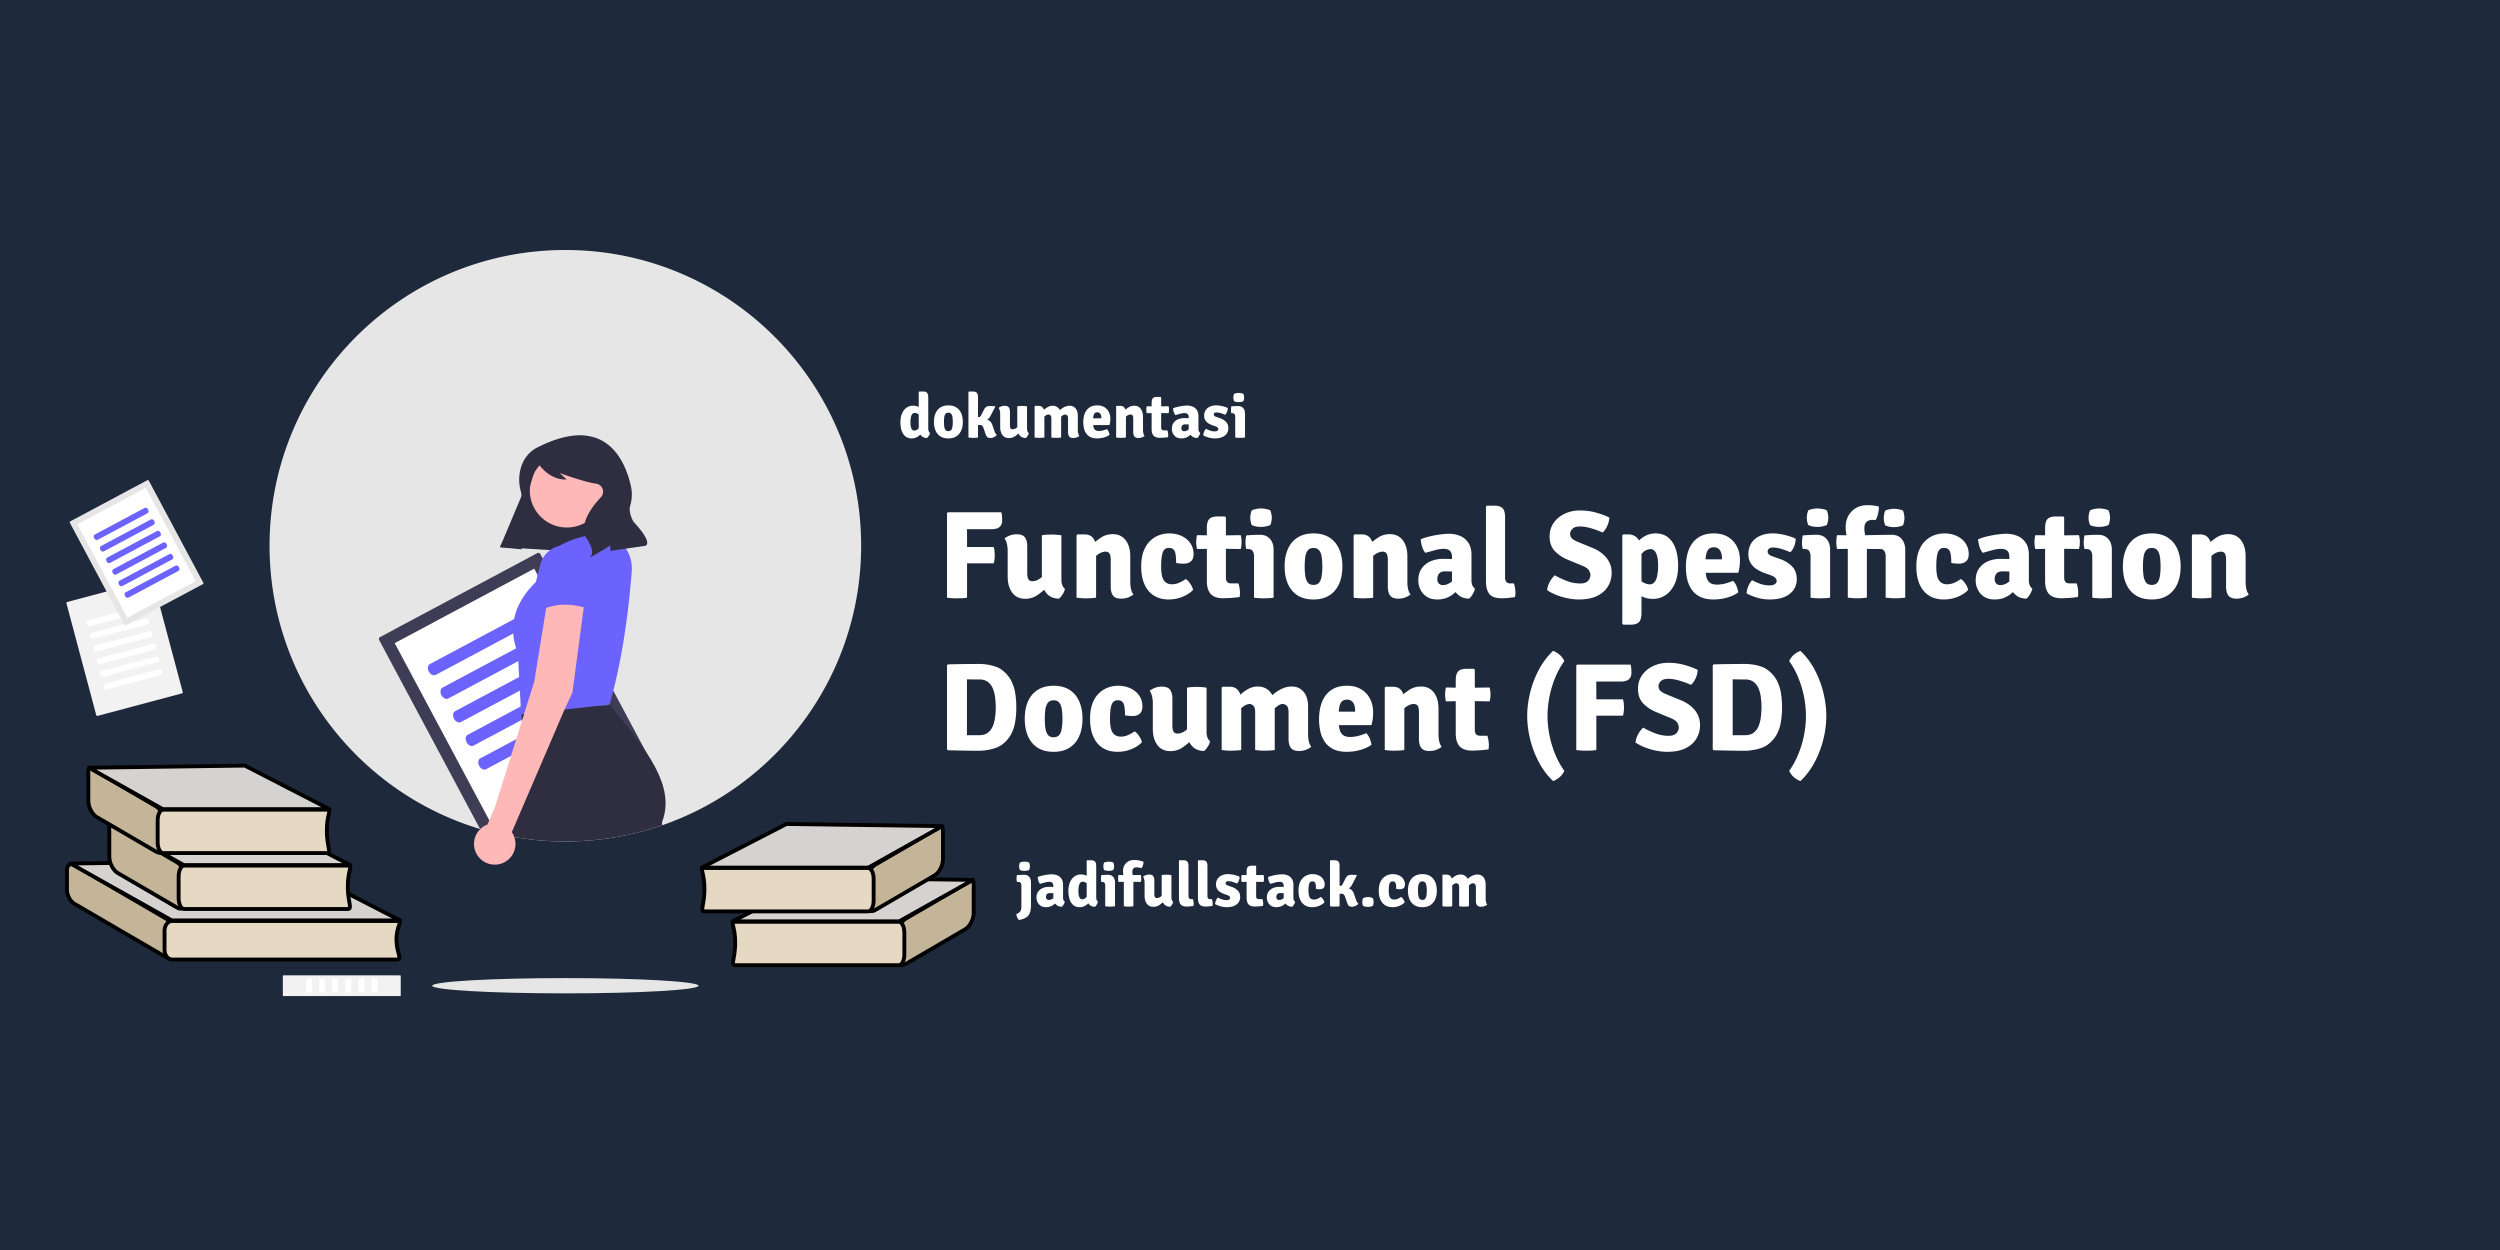 <svg xmlns="http://www.w3.org/2000/svg" width="640" height="320" fill="none" xmlns:v="https://vecta.io/nano"><path fill="#1e293b" d="M0 0h640v320H0z"/><g fill="#fff"><path d="M263.928 231.616c0 .773-.08 1.419-.24 1.936-.16.523-.459.941-.896 1.256s-1.077.552-1.92.712c-.176-.139-.331-.355-.464-.648a2.3 2.3 0 0 1-.216-.864 3.28 3.28 0 0 0 .744-.424 1.27 1.27 0 0 0 .408-.584c.085-.24.128-.557.128-.952v-5.344c0-.267-.056-.488-.168-.664s-.309-.264-.592-.264h-.376c-.069-.272-.104-.555-.104-.848 0-.139.008-.285.024-.44a3.05 3.05 0 0 1 .08-.456l.848-.056.688-.024h.344c.533 0 .952.173 1.256.52.304.341.456.805.456 1.392v5.752zm-3.024-9.848c0-.149.016-.304.048-.464s.077-.323.136-.472a2.35 2.35 0 0 1 .536-.176 3.13 3.13 0 0 1 .656-.072 3.16 3.16 0 0 1 .664.072c.229.048.405.107.528.176a2.6 2.6 0 0 1 .136.48 2.41 2.41 0 0 1 .048.456c0 .144-.016.299-.048.464s-.077.32-.136.464c-.123.069-.299.128-.528.176a3.16 3.16 0 0 1-.664.072 3.6 3.6 0 0 1-.664-.064c-.229-.048-.405-.109-.528-.184-.059-.144-.104-.299-.136-.464s-.048-.32-.048-.464zm4.435 8.048c0-.645.15-1.171.448-1.576.299-.411.688-.715 1.168-.912a4.09 4.09 0 0 1 1.552-.296l.904.016c.368.011.699.045.992.104v1.584a4.01 4.01 0 0 0-.832-.088l-.8-.016c-.357 0-.613.096-.768.288s-.232.429-.232.728a.76.76 0 0 0 .2.536c.134.139.312.208.536.208.32 0 .646-.115.976-.344s.611-.544.84-.944l.352 1.584a7.57 7.57 0 0 1-.712.728 3.4 3.4 0 0 1-.936.592c-.357.155-.776.232-1.256.232-.549 0-1.005-.123-1.368-.368a2.31 2.31 0 0 1-.8-.928 2.62 2.62 0 0 1-.264-1.128zm7.256 1.032c-.042.219-.141.456-.296.712s-.309.445-.464.568c-.469-.011-.858-.117-1.168-.32-.304-.203-.538-.451-.704-.744a2.87 2.87 0 0 1-.312-.872v-3.424c0-.336-.085-.589-.256-.76-.165-.171-.429-.256-.792-.256-.341 0-.714.056-1.12.168l-1.24.344a2.2 2.2 0 0 1-.416-.784c-.096-.325-.157-.643-.184-.952a7.49 7.49 0 0 1 1.192-.376c.438-.107.872-.187 1.304-.24.438-.059.827-.088 1.168-.088.47 0 .92.088 1.352.264s.787.456 1.064.856c.283.395.424.931.424 1.608v3.256a1.66 1.66 0 0 0 .104.608 1.02 1.02 0 0 0 .344.432zm8.037-1.16c0 .256.04.488.12.696s.195.363.328.464c-.048.219-.149.456-.304.712-.149.256-.301.445-.456.568-.704-.011-1.235-.248-1.592-.712s-.536-1.029-.536-1.696v-9.384l.112-.112h.976c.491 0 .837.112 1.04.336.208.224.312.613.312 1.168v7.96zm-7.12-1.584c0-.917.144-1.691.432-2.32.293-.635.683-1.115 1.168-1.44s1.021-.488 1.608-.488c.555 0 1.045.115 1.472.344l1.176.664-.4 1.776c-.309-.251-.624-.467-.944-.648-.32-.187-.611-.28-.872-.28-.256 0-.464.099-.624.296-.155.192-.269.469-.344.832-.075.357-.112.784-.112 1.28 0 .491.04.893.12 1.208.085.309.2.539.344.688a.7.7 0 0 0 .496.216c.171 0 .368-.051.592-.152.229-.107.451-.304.664-.592.219-.293.397-.72.536-1.28l.56 1.416c-.048.432-.211.848-.488 1.248s-.635.728-1.072.984a2.77 2.77 0 0 1-1.44.384c-.645 0-1.181-.176-1.608-.528s-.744-.84-.952-1.464-.312-1.339-.312-2.144zM285.441 232a5.62 5.62 0 0 1-.6.072l-.648.024c-.208 0-.424-.008-.648-.024l-.608-.072v-5.296c0-.267-.056-.488-.168-.664-.106-.176-.301-.264-.584-.264h-.24c-.069-.272-.104-.555-.104-.848 0-.139.008-.285.024-.44a3.05 3.05 0 0 1 .08-.456l.752-.056.656-.024h.344c.539 0 .963.173 1.272.52.315.341.472.805.472 1.392V232zm-2.984-10.232c0-.149.016-.304.048-.464a2.74 2.74 0 0 1 .136-.472c.139-.069.318-.128.536-.176a3.13 3.13 0 0 1 .656-.072 3.16 3.16 0 0 1 .664.072c.23.048.406.107.528.176a2.6 2.6 0 0 1 .136.48 2.41 2.41 0 0 1 .048.456c0 .144-.016.299-.048.464s-.077.32-.136.464c-.122.069-.298.128-.528.176a3.16 3.16 0 0 1-.664.072 3.61 3.61 0 0 1-.664-.064c-.229-.048-.405-.109-.528-.184a2.53 2.53 0 0 1-.136-.464c-.032-.165-.048-.32-.048-.464zm6.464 2.264l3.144-.032a2.65 2.65 0 0 1 .064.432l.024.44a4.75 4.75 0 0 1-.024.456c-.011.16-.032.309-.064.448l-3.176-.048-2.56.048a3.59 3.59 0 0 1-.072-.448l-.024-.456c0-.139.008-.285.024-.44s.04-.299.072-.432l2.592.032zm-1.216 1.024l-.128-1.04a7.03 7.03 0 0 1-.08-1.064c0-.533.115-1.008.344-1.424a2.61 2.61 0 0 1 .984-1c.421-.245.909-.368 1.464-.368.501 0 .965.048 1.392.144s.779.189 1.056.296c.011.283-.037.587-.144.912-.101.32-.232.565-.392.736l-.576-.136a3.05 3.05 0 0 0-.656-.072c-.341 0-.608.091-.8.272-.187.181-.28.453-.28.816a5.48 5.48 0 0 0 .096.976l.16.968V232c-.384.064-.797.096-1.24.096-.421 0-.821-.032-1.2-.096v-6.944zm12.181 4.664c0 .256.04.488.12.696.085.208.195.36.328.456-.043.224-.141.459-.296.704s-.309.429-.464.552c-.709-.011-1.251-.253-1.624-.728s-.56-1.045-.56-1.712v-5.672c.171-.032.368-.056.592-.072l.656-.024.64.024.608.072v5.704zm-6.872-3.704c0-.315-.032-.608-.096-.88s-.16-.509-.304-.712c.187-.155.416-.283.688-.384s.563-.152.872-.152c.501 0 .848.133 1.04.4s.296.648.296 1.144v3.408c0 .357.048.624.144.8s.283.256.544.256c.165 0 .355-.043.568-.128a2.14 2.14 0 0 0 .648-.44c.219-.203.408-.469.568-.8v2.184c-.373.368-.779.699-1.216.992s-.941.44-1.512.44c-.485 0-.896-.12-1.232-.36s-.581-.581-.752-1.008c-.171-.432-.256-.925-.256-1.48v-3.28zm12.373 4.16a4.04 4.04 0 0 1 .144.576 3.38 3.38 0 0 1 .056.608 2.66 2.66 0 0 1-.016.288c-.005.101-.021.192-.048.272l-.808.104a7.42 7.42 0 0 1-.912.056c-.725 0-1.24-.179-1.544-.536-.299-.363-.448-.925-.448-1.688v-9.52l.112-.112h.976c.491 0 .837.112 1.04.336s.312.613.312 1.168v7.688c0 .507.232.76.696.76h.44zm4.859 0a4.04 4.04 0 0 1 .144.576 3.29 3.29 0 0 1 .056.608 2.66 2.66 0 0 1-.016.288c-.005.101-.021.192-.048.272l-.808.104c-.298.037-.602.056-.912.056-.725 0-1.24-.179-1.544-.536-.298-.363-.448-.925-.448-1.688v-9.52l.112-.112h.976c.491 0 .838.112 1.04.336.208.224.312.613.312 1.168v7.688c0 .507.232.76.696.76h.44zm.816 1.272c.011-.267.083-.565.216-.896.139-.331.299-.592.48-.784a8.96 8.96 0 0 0 1.088.472 3.51 3.51 0 0 0 1.128.192c.309 0 .541-.053.696-.16s.24-.24.24-.4a.57.57 0 0 0-.168-.408c-.112-.123-.299-.229-.56-.32l-.888-.32a4.69 4.69 0 0 1-1.016-.52c-.304-.213-.544-.472-.72-.776s-.264-.677-.264-1.104c0-.544.128-1.013.384-1.408s.616-.699 1.08-.912c.464-.219 1.008-.328 1.632-.328.507 0 1.037.069 1.592.208s1.005.293 1.352.464a2.14 2.14 0 0 1-.072.64 2.57 2.57 0 0 1-.256.648c-.107.197-.227.347-.36.448-.331-.149-.691-.285-1.08-.408a3.67 3.67 0 0 0-1.152-.192c-.213 0-.376.051-.488.152a.47.47 0 0 0-.168.36.48.48 0 0 0 .144.352c.096.096.251.181.464.256l.992.352a3.91 3.91 0 0 1 1.52.936c.405.411.608.957.608 1.64 0 .795-.307 1.429-.92 1.904-.608.469-1.453.704-2.536.704a5.49 5.49 0 0 1-1.632-.24c-.512-.155-.957-.339-1.336-.552zm8.07-8.336c0-.555.101-.944.304-1.168.208-.224.557-.336 1.048-.336h.976l.112.112v7.704c0 .24.053.427.16.56.112.128.296.192.552.192h.896a3.64 3.64 0 0 1 .2 1.184 2.66 2.66 0 0 1-.016.288c-.005.101-.021.192-.048.272l-1.016.104-1.056.056c-.725 0-1.259-.179-1.6-.536-.341-.363-.512-.925-.512-1.688v-6.744zm4.336.888c.075.283.112.573.112.872 0 .325-.037.627-.112.904l-2.984-.048-2.608.048c-.069-.283-.104-.584-.104-.904 0-.288.035-.579.104-.872l2.68.04 2.912-.04zm.84 5.816c0-.645.15-1.171.448-1.576.299-.411.688-.715 1.168-.912a4.09 4.09 0 0 1 1.552-.296l.904.016c.368.011.699.045.992.104v1.584a4.01 4.01 0 0 0-.832-.088l-.8-.016c-.357 0-.613.096-.768.288s-.232.429-.232.728a.76.76 0 0 0 .2.536c.134.139.312.208.536.208.32 0 .646-.115.976-.344s.611-.544.84-.944l.352 1.584a7.57 7.57 0 0 1-.712.728 3.4 3.4 0 0 1-.936.592c-.357.155-.776.232-1.256.232-.549 0-1.005-.123-1.368-.368a2.31 2.31 0 0 1-.8-.928 2.62 2.62 0 0 1-.264-1.128zm7.256 1.032c-.042.219-.141.456-.296.712s-.309.445-.464.568c-.469-.011-.858-.117-1.168-.32-.304-.203-.538-.451-.704-.744a2.87 2.87 0 0 1-.312-.872v-3.424c0-.336-.085-.589-.256-.76-.165-.171-.429-.256-.792-.256-.341 0-.714.056-1.12.168l-1.24.344a2.2 2.2 0 0 1-.416-.784c-.096-.325-.157-.643-.184-.952a7.49 7.49 0 0 1 1.192-.376c.438-.107.872-.187 1.304-.24.438-.059.827-.088 1.168-.088.47 0 .92.088 1.352.264s.787.456 1.064.856c.283.395.424.931.424 1.608v3.256a1.66 1.66 0 0 0 .104.608 1.02 1.02 0 0 0 .344.432zm5.318-3.288c.005-.416-.014-.765-.056-1.048-.038-.288-.123-.507-.256-.656s-.339-.224-.616-.224c-.374 0-.632.189-.776.568s-.208.987-.208 1.824c0 .848.117 1.437.352 1.768s.578.496 1.032.496c.314 0 .624-.067.928-.2s.581-.291.832-.472c.202.117.397.317.584.6s.306.547.36.792c-.358.373-.819.672-1.384.896s-1.136.336-1.728.336c-.576 0-1.083-.099-1.52-.296s-.806-.48-1.104-.848-.526-.819-.68-1.336-.224-1.096-.224-1.736c0-.773.101-1.429.304-1.968.208-.544.485-.981.832-1.312.346-.336.73-.581 1.152-.736s.858-.232 1.296-.232c.448 0 .861.064 1.24.192s.714.309.992.544.501.515.656.84a2.49 2.49 0 0 1 .232 1.08c0 .421-.118.731-.352.928-.23.192-.52.288-.872.288a5.44 5.44 0 0 1-.552-.024l-.464-.064zm6.049 4.44c-.176.032-.373.056-.592.072l-.648.024a7.07 7.07 0 0 1-1.208-.096v-11.664l.112-.112h.976c.491 0 .84.112 1.048.336s.312.613.312 1.168V232zm4.08-2.016c.134.411.254.712.36.904.107.187.243.339.408.456-.197.224-.445.411-.744.56s-.61.224-.936.224c-.357 0-.626-.083-.808-.248-.176-.171-.33-.459-.464-.864l-.472-1.384c-.117-.341-.248-.565-.392-.672a.85.85 0 0 0-.536-.16l-.6.024-.52.064-.648.08v-1.72h2.512c.587 0 1.094.123 1.52.368.432.245.742.645.928 1.2l.392 1.168zm-.888-3.488a2.45 2.45 0 0 1-1.056 1.064c-.453.235-1.026.352-1.72.352h-1.384v-1.144l1.216-.016c.118 0 .206-.016.264-.048.064-.037.128-.115.192-.232l.832-1.608c.15-.299.334-.525.552-.68.224-.155.504-.232.84-.232l.728.008.672.024.096.128-1.232 2.384zm2.631 4.416c0-.096.014-.245.04-.448a1.88 1.88 0 0 1 .152-.52c.16-.091.355-.163.584-.216.235-.053.459-.08.672-.08s.43.027.664.08.432.125.592.216c.07.144.118.317.144.52l.04.448c0 .096-.013.245-.04.448s-.074.376-.144.52a1.66 1.66 0 0 1-.592.216c-.234.048-.456.072-.664.072a3.36 3.36 0 0 1-.672-.072 1.66 1.66 0 0 1-.584-.216 1.88 1.88 0 0 1-.152-.52l-.04-.448zm8.674-3.352c.006-.416-.013-.765-.056-1.048-.037-.288-.122-.507-.256-.656s-.338-.224-.616-.224c-.373 0-.632.189-.776.568-.138.379-.208.987-.208 1.824 0 .848.118 1.437.352 1.768s.579.496 1.032.496c.315 0 .624-.067.928-.2a4.47 4.47 0 0 0 .832-.472c.203.117.398.317.584.6a2.38 2.38 0 0 1 .36.792c-.357.373-.818.672-1.384.896-.56.224-1.136.336-1.728.336-.576 0-1.082-.099-1.52-.296a2.98 2.98 0 0 1-1.104-.848c-.298-.373-.525-.819-.68-1.336-.149-.517-.224-1.096-.224-1.736 0-.773.102-1.429.304-1.968.208-.544.486-.981.832-1.312.347-.336.731-.581 1.152-.736.427-.155.859-.232 1.296-.232.448 0 .862.064 1.24.192.384.128.715.309.992.544a2.44 2.44 0 0 1 .656.84c.155.325.232.685.232 1.08 0 .421-.117.731-.352.928-.229.192-.52.288-.872.288a5.47 5.47 0 0 1-.552-.024l-.464-.064zm10.397.448c0 .853-.141 1.597-.424 2.232s-.698 1.128-1.248 1.48c-.544.347-1.218.52-2.024.52s-1.49-.176-2.04-.528-.962-.845-1.24-1.48-.416-1.376-.416-2.224c0-.859.139-1.603.416-2.232.283-.635.699-1.125 1.248-1.472s1.227-.528 2.032-.528c.811 0 1.491.176 2.04.528a3.25 3.25 0 0 1 1.24 1.48c.278.629.416 1.371.416 2.224zm-4.824 0c0 .437.024.835.072 1.192.054.357.16.643.32.856.166.208.411.312.736.312.331 0 .576-.104.736-.312.16-.213.264-.499.312-.856.054-.357.08-.755.08-1.192a8.08 8.08 0 0 0-.08-1.2c-.048-.357-.152-.64-.312-.848s-.405-.32-.736-.32c-.325 0-.57.107-.736.32-.16.208-.266.491-.32.848-.048.357-.072.757-.072 1.2zm7.312-4.104c.474 0 .834.165 1.08.496.25.325.376.765.376 1.32V232a5.62 5.62 0 0 1-.6.072l-.648.024c-.208 0-.424-.008-.648-.024l-.608-.072v-7.984l.112-.112h.936zm3.232 3.28c0-.427-.078-.712-.232-.856s-.318-.216-.488-.216c-.23.005-.472.096-.728.272a3.41 3.41 0 0 0-.688.648c-.208.251-.358.501-.448.752v-2.16c.25-.283.525-.557.824-.824.304-.272.629-.493.976-.664s.712-.264 1.096-.264c.464 0 .858.109 1.184.328.33.213.581.509.752.888s.256.813.256 1.304V232a5.62 5.62 0 0 1-.6.072l-.648.024c-.208 0-.424-.008-.648-.024l-.608-.072v-4.816zm4.28-.016c0-.427-.083-.709-.248-.848s-.326-.208-.496-.208c-.208 0-.438.091-.688.272s-.478.4-.696.672c-.219.267-.392.539-.52.816v-2.312c.24-.288.522-.56.848-.816s.674-.472 1.048-.632.754-.24 1.128-.24c.469 0 .861.112 1.176.336a2.02 2.02 0 0 1 .712.904c.16.384.24.821.24 1.312V230a4.22 4.22 0 0 0 .088.88 1.82 1.82 0 0 0 .312.712c-.182.149-.408.277-.68.384a2.51 2.51 0 0 1-.88.152c-.502 0-.851-.133-1.048-.4s-.296-.651-.296-1.152v-3.408z"/><path d="M237.632 109.688c0 .256.04.488.12.696s.195.36.328.456c-.043.224-.141.464-.296.72s-.309.445-.464.568c-.704-.011-1.235-.248-1.592-.712s-.536-1.029-.536-1.696v-9.384l.112-.112h.976c.491 0 .837.112 1.04.336s.312.613.312 1.168v7.96zm-7.12-1.584c0-.917.144-1.691.432-2.32.293-.635.683-1.115 1.168-1.44s1.021-.488 1.608-.488c.555 0 1.045.115 1.472.344l1.176.664-.4 1.776c-.309-.251-.624-.467-.944-.648-.32-.187-.611-.28-.872-.28-.256 0-.464.099-.624.296s-.269.469-.344.832c-.075.357-.112.784-.112 1.28 0 .491.04.893.12 1.208.085.309.2.539.344.688a.7.7 0 0 0 .496.216c.171 0 .368-.051.592-.152.229-.107.451-.304.664-.592.219-.293.397-.72.536-1.28l.568 1.416c-.048.432-.213.848-.496 1.248-.277.395-.635.72-1.072.976a2.77 2.77 0 0 1-1.44.384c-.645 0-1.181-.176-1.608-.528s-.744-.837-.952-1.456c-.208-.624-.312-1.339-.312-2.144zm15.969-.096c0 .853-.141 1.597-.424 2.232s-.698 1.125-1.248 1.472c-.544.347-1.218.52-2.024.52s-1.49-.173-2.04-.52c-.549-.352-.962-.845-1.24-1.48s-.416-1.376-.416-2.224c0-.859.139-1.603.416-2.232.283-.635.699-1.125 1.248-1.472.55-.352 1.227-.528 2.032-.528.811 0 1.491.176 2.04.528a3.25 3.25 0 0 1 1.24 1.48c.278.629.416 1.371.416 2.224zm-4.824 0c0 .437.024.835.072 1.192.054.357.16.643.32.856.166.208.411.312.736.312.331 0 .576-.104.736-.312s.264-.499.312-.856c.054-.357.08-.755.08-1.192a8.08 8.08 0 0 0-.08-1.2c-.048-.357-.152-.64-.312-.848s-.405-.32-.736-.32c-.325 0-.57.107-.736.32-.16.208-.266.491-.32.848-.048.357-.072.757-.072 1.2zm8.712 3.992c-.176.032-.374.053-.592.064l-.648.024c-.208 0-.416-.008-.624-.024-.203-.011-.398-.032-.584-.064v-11.664l.112-.112h.976c.49 0 .84.112 1.048.336s.312.613.312 1.168V112zm4.08-2.016c.133.411.253.712.36.904.106.187.242.339.408.456-.198.224-.446.411-.744.56s-.611.224-.936.224c-.358 0-.627-.085-.808-.256s-.331-.456-.464-.856l-.472-1.384c-.112-.341-.24-.565-.384-.672s-.326-.16-.544-.16l-.6.024-.52.064-.648.08v-1.72h2.512c.581 0 1.088.123 1.52.368s.741.645.928 1.2l.392 1.168zm-.888-3.488a2.46 2.46 0 0 1-1.056 1.064c-.454.235-1.027.352-1.72.352h-1.384v-1.144l1.216-.016c.117 0 .205-.019.264-.056s.128-.112.192-.224l.832-1.608c.149-.299.333-.525.552-.68.224-.155.504-.232.84-.232l.728.008.672.024.096.128-1.232 2.384zm9.364 3.224c0 .256.04.488.12.696s.195.36.328.456c-.043.224-.141.459-.296.704s-.309.429-.464.552c-.709-.011-1.253-.253-1.632-.728-.373-.475-.56-1.045-.56-1.712v-5.672c.171-.032.368-.056.592-.072l.664-.024.64.024.608.072v5.704zm-6.88-3.704c0-.315-.032-.608-.096-.88s-.16-.509-.304-.712c.187-.155.416-.283.688-.384s.563-.152.872-.152c.501 0 .851.133 1.048.4s.296.648.296 1.144v3.408c0 .357.048.624.144.8s.275.256.536.256c.165 0 .357-.043.576-.128a2.14 2.14 0 0 0 .648-.44c.219-.203.408-.469.568-.8v2.184c-.373.368-.781.699-1.224.992-.437.293-.941.44-1.512.44-.485 0-.896-.12-1.232-.36-.331-.245-.581-.581-.752-1.008s-.256-.92-.256-1.48v-3.28zm9.853-2.112c.48 0 .843.165 1.088.496.251.325.376.765.376 1.32V112c-.176.032-.376.053-.6.064l-.648.024c-.208 0-.424-.008-.648-.024a5.16 5.16 0 0 1-.608-.064v-7.984l.112-.112h.928zm3.248 3.28c0-.427-.077-.712-.232-.856s-.317-.216-.488-.216c-.229.005-.472.096-.728.272a3.32 3.32 0 0 0-.696.648c-.208.251-.357.501-.448.752v-2.16a9.4 9.4 0 0 1 .832-.824c.304-.272.63-.493.976-.664a2.39 2.39 0 0 1 1.096-.264c.464 0 .859.109 1.184.328.331.213.582.509.752.888s.256.813.256 1.304V112c-.176.032-.376.053-.6.064l-.648.024c-.208 0-.424-.008-.648-.024a5.16 5.16 0 0 1-.608-.064v-4.816zm4.272-.016c0-.427-.082-.709-.248-.848a.75.75 0 0 0-.496-.208c-.208 0-.434.091-.68.272s-.477.4-.696.672a3.85 3.85 0 0 0-.52.816v-2.312c.24-.288.523-.56.848-.816a4.53 4.53 0 0 1 1.048-.632c.374-.16.747-.24 1.12-.24.47 0 .862.112 1.176.336s.552.52.712.904.24.821.24 1.312V110a4.29 4.29 0 0 0 .088.88 1.85 1.85 0 0 0 .312.712c-.181.149-.408.277-.68.384-.272.101-.565.152-.88.152-.501 0-.85-.133-1.048-.4s-.296-.648-.296-1.144v-3.416zm5.506 1.648v-1.72h3.016v-.184c0-.245-.035-.469-.104-.672s-.182-.373-.336-.496-.352-.192-.608-.192c-.39 0-.664.16-.824.48-.155.32-.232.813-.232 1.48v.752c0 .363.032.701.096 1.016s.2.568.408.76.525.288.952.288a4.18 4.18 0 0 0 1.064-.136c.352-.096.688-.211 1.008-.344.186.181.336.411.448.688s.186.541.224.792c-.406.293-.891.517-1.456.672s-1.126.232-1.696.232c-.704 0-1.286-.115-1.744-.344-.459-.235-.822-.549-1.088-.944a3.89 3.89 0 0 1-.568-1.336c-.107-.501-.16-1.016-.16-1.544 0-.805.12-1.531.36-2.176a3.27 3.27 0 0 1 1.16-1.536c.528-.384 1.216-.576 2.064-.576.704 0 1.304.149 1.8.448s.874.704 1.136 1.216.4 1.083.4 1.728c0 .357-.019.656-.056.896a5.72 5.72 0 0 1-.16.752h-5.104zm7.865-4.912c.48 0 .84.165 1.08.496.246.325.368.765.368 1.32V112c-.176.032-.376.053-.6.064l-.648.024c-.208 0-.424-.008-.648-.024a5.16 5.16 0 0 1-.608-.064v-7.984l.112-.112h.944zm5.824 6.096a4.29 4.29 0 0 0 .088.88 1.85 1.85 0 0 0 .312.712c-.181.149-.408.277-.68.384-.272.101-.565.152-.88.152-.501 0-.85-.133-1.048-.4s-.296-.648-.296-1.144v-3.408c0-.363-.048-.629-.144-.8-.09-.176-.269-.264-.536-.264-.165 0-.357.045-.576.136-.213.091-.429.237-.648.44-.213.197-.402.464-.568.8v-2.192a9.06 9.06 0 0 1 1.224-.984c.443-.293.947-.44 1.512-.44.491 0 .902.123 1.232.368s.582.573.752 1 .256.92.256 1.48V110zm2.206-6.888c0-.56.102-.949.304-1.168.208-.224.558-.336 1.048-.336h.976l.112.112v7.704c0 .24.054.427.16.56.112.128.296.192.552.192h.896c.059.176.104.371.136.584.038.208.056.408.056.6l-.008.288c-.005.101-.021.195-.048.28l-1.016.104-1.056.048c-.725 0-1.258-.179-1.6-.536-.341-.363-.512-.925-.512-1.688v-6.744zm4.336.888c.075.283.112.573.112.872a4.44 4.44 0 0 1-.024.456c-.016.149-.045.299-.088.448l-2.984-.048-2.608.048c-.069-.283-.104-.584-.104-.904 0-.288.035-.579.104-.872l2.68.04 2.912-.04zm.841 5.816c0-.645.149-1.171.448-1.576a2.66 2.66 0 0 1 1.168-.912c.485-.197 1.002-.296 1.552-.296l.904.016c.368.011.698.045.992.104v1.584c-.23-.053-.507-.083-.832-.088l-.8-.016c-.358 0-.614.096-.768.288-.155.187-.232.429-.232.728 0 .213.064.392.192.536s.314.208.544.208c.32 0 .645-.115.976-.344s.61-.544.84-.944l.352 1.584a7.69 7.69 0 0 1-.712.728c-.267.235-.579.429-.936.584s-.776.232-1.256.232c-.55 0-1.006-.12-1.368-.36-.358-.245-.624-.552-.8-.92a2.64 2.64 0 0 1-.264-1.136zm7.256 1.024c-.043.224-.142.464-.296.72s-.31.445-.464.568c-.47-.011-.859-.117-1.168-.32s-.539-.451-.704-.744a2.87 2.87 0 0 1-.312-.872v-3.424c0-.331-.086-.581-.256-.752-.166-.176-.43-.264-.792-.264-.342 0-.715.056-1.12.168l-1.24.344c-.176-.203-.315-.464-.416-.784a4.78 4.78 0 0 1-.184-.952c.362-.149.762-.275 1.2-.376.437-.107.872-.187 1.304-.24a8.65 8.65 0 0 1 1.16-.088 3.55 3.55 0 0 1 1.352.264 2.31 2.31 0 0 1 1.064.856c.282.395.424.931.424 1.608v3.256a1.54 1.54 0 0 0 .112.608.97.97 0 0 0 .336.424zm.779.608c.01-.267.082-.565.216-.896s.301-.592.488-.784a8.4 8.4 0 0 0 1.08.472 3.5 3.5 0 0 0 1.128.192c.309 0 .541-.053.696-.16s.24-.24.24-.4a.56.56 0 0 0-.176-.408c-.112-.123-.296-.229-.552-.32l-.888-.32a4.67 4.67 0 0 1-1.016-.52c-.304-.213-.544-.472-.72-.776-.176-.309-.264-.677-.264-1.104 0-.544.128-1.013.384-1.408s.616-.699 1.08-.912c.464-.219 1.008-.328 1.632-.328.506 0 1.037.069 1.592.208s1.005.293 1.352.464c.01.192-.014.405-.072.64a2.57 2.57 0 0 1-.256.648c-.107.197-.227.347-.36.448-.331-.149-.691-.285-1.08-.408a3.68 3.68 0 0 0-1.152-.192c-.214 0-.376.051-.488.152a.47.47 0 0 0-.168.36.48.48 0 0 0 .144.352c.096.096.25.181.464.256l.992.352c.608.213 1.114.525 1.52.936s.608.957.608 1.64a2.26 2.26 0 0 1-.92 1.896c-.608.469-1.454.704-2.536.704-.571 0-1.115-.077-1.632-.232a6.65 6.65 0 0 1-1.336-.552zm10.692.552c-.176.032-.374.053-.592.064l-.656.024c-.208 0-.424-.008-.648-.024-.219-.011-.422-.032-.608-.064v-5.296c0-.267-.056-.488-.168-.664-.107-.176-.302-.264-.584-.264h-.24a3.39 3.39 0 0 1-.104-.848c0-.139.008-.285.024-.44s.042-.312.08-.456l.752-.056.656-.024h.344c.538 0 .962.173 1.272.52.314.341.472.805.472 1.392V112zm-2.984-10.232c0-.149.016-.304.048-.464.032-.165.077-.323.136-.472.138-.069.317-.128.536-.176a3.12 3.12 0 0 1 .656-.072c.218 0 .44.024.664.072s.405.107.528.176a2.68 2.68 0 0 1 .136.48 2.41 2.41 0 0 1 .048.456c0 .144-.016.299-.048.464a2.53 2.53 0 0 1-.136.464c-.123.069-.299.128-.528.176s-.446.072-.664.072a3.59 3.59 0 0 1-.664-.064c-.23-.048-.406-.109-.528-.184-.059-.144-.104-.299-.136-.464s-.048-.32-.048-.464z"/><path d="M247.568 153a10.83 10.83 0 0 1-1.312.144l-1.2.032a29.16 29.16 0 0 1-1.248-.032c-.48-.021-.939-.069-1.376-.144v-21.664l.224-.192h4.88v1.52l.016 2.704.016 2.624V153zm8.768-21.856c.085.277.144.603.176.976l.048.992c0 .832-.229 1.435-.688 1.808-.448.373-1.131.56-2.048.56h-4c-.8 0-1.557-.005-2.272-.016l-2.112-.016v-4.304h10.896zm-1.952 8.88c.096.299.165.651.208 1.056l.064 1.024a10.06 10.06 0 0 1-.064 1.04c-.043.405-.112.763-.208 1.072h-6.208a59.35 59.35 0 0 1-1.392-.016l-1.168-.048v-4.064l1.168-.048 1.392-.016h6.208zm17.341 8.416a3.85 3.85 0 0 0 .24 1.392c.171.416.389.72.656.912-.085.448-.283.917-.592 1.408s-.619.859-.928 1.104c-1.419-.021-2.507-.507-3.264-1.456-.747-.949-1.12-2.091-1.12-3.424v-11.344c.341-.064.736-.112 1.184-.144l1.328-.048 1.28.048 1.216.144v11.408zm-13.76-7.408c0-.629-.064-1.216-.192-1.76-.117-.544-.32-1.019-.608-1.424.373-.309.832-.565 1.376-.768s1.125-.304 1.744-.304c1.003 0 1.701.267 2.096.8s.592 1.296.592 2.288v6.816c0 .715.096 1.248.288 1.6.192.341.549.512 1.072.512.331 0 .715-.085 1.152-.256.437-.181.869-.475 1.296-.88.437-.405.816-.939 1.136-1.6v4.368a16.37 16.37 0 0 1-2.448 1.984c-.875.587-1.883.88-3.024.88-.971 0-1.792-.24-2.464-.72-.661-.491-1.163-1.163-1.504-2.016s-.512-1.84-.512-2.96v-6.56zm19.739-4.224c.96 0 1.68.331 2.16.992.49.651.736 1.531.736 2.64V153a9.15 9.15 0 0 1-1.2.128l-1.296.048c-.416 0-.848-.016-1.296-.048a10.05 10.05 0 0 1-1.216-.128v-15.968l.224-.224h1.888zM289.352 149c0 .619.058 1.205.176 1.76a3.66 3.66 0 0 0 .624 1.424c-.363.299-.816.555-1.36.768-.544.203-1.131.304-1.76.304-1.003 0-1.702-.267-2.096-.8s-.592-1.296-.592-2.288v-6.816c0-.725-.096-1.259-.288-1.6-.182-.352-.539-.528-1.072-.528-.331 0-.715.091-1.152.272-.427.181-.859.475-1.296.88-.427.395-.806.928-1.136 1.6v-4.384c.757-.725 1.573-1.381 2.448-1.968.885-.587 1.893-.88 3.024-.88.981 0 1.802.245 2.464.736.661.48 1.162 1.147 1.504 2s.512 1.84.512 2.96V149zm11.74-4.88c0-.832-.043-1.531-.128-2.096-.075-.576-.246-1.013-.512-1.312s-.678-.448-1.232-.448c-.747 0-1.264.379-1.552 1.136-.278.757-.416 1.973-.416 3.648 0 1.696.234 2.875.704 3.536s1.157.992 2.064.992c.629 0 1.248-.133 1.856-.4s1.162-.581 1.664-.944c.405.235.794.635 1.168 1.2s.613 1.093.72 1.584c-.715.747-1.638 1.344-2.768 1.792a9.43 9.43 0 0 1-3.456.656c-1.152 0-2.171-.197-3.056-.592-.875-.395-1.611-.96-2.208-1.696-.587-.736-1.035-1.621-1.344-2.656-.299-1.035-.448-2.192-.448-3.472 0-1.547.202-2.859.608-3.936.416-1.088.97-1.963 1.664-2.624.693-.672 1.461-1.163 2.304-1.472a7.56 7.56 0 0 1 2.592-.464c.896 0 1.722.128 2.48.384.768.256 1.429.619 1.984 1.088.565.469 1.002 1.029 1.312 1.68s.464 1.371.464 2.16c0 .843-.235 1.461-.704 1.856-.459.384-1.04.576-1.744.576-.79 0-1.462-.059-2.016-.176zm7.859-8.896c0-1.12.203-1.899.608-2.336.416-.448 1.115-.672 2.096-.672h1.952l.224.224v15.408c0 .48.107.853.32 1.12.224.256.592.384 1.104.384h1.792c.117.352.208.741.272 1.168.075.416.112.816.112 1.2l-.016.576c-.011.203-.043.389-.096.56l-2.032.208-2.112.096c-1.451 0-2.517-.357-3.2-1.072-.683-.725-1.024-1.851-1.024-3.376v-13.488zm8.672 1.776c.149.565.224 1.147.224 1.744a8.85 8.85 0 0 1-.048.912c-.032.299-.091.597-.176.896l-5.968-.096-5.216.096a7.55 7.55 0 0 1-.208-1.808c0-.576.069-1.157.208-1.744l5.36.08 5.824-.08zm8.416 16c-.352.064-.747.107-1.184.128l-1.312.048c-.416 0-.848-.016-1.296-.048a10.07 10.07 0 0 1-1.216-.128v-10.592c0-.533-.112-.976-.336-1.328-.213-.352-.603-.528-1.168-.528h-.48c-.139-.544-.208-1.109-.208-1.696a8.57 8.57 0 0 1 .048-.88c.032-.32.085-.624.16-.912l1.504-.112 1.312-.048h.688c1.077 0 1.925.347 2.544 1.04.629.683.944 1.611.944 2.784V153zm-5.968-20.464c0-.299.032-.608.096-.928a5.39 5.39 0 0 1 .272-.944c.277-.139.635-.256 1.072-.352a6.25 6.25 0 0 1 1.312-.144c.437 0 .88.048 1.328.144.459.096.811.213 1.056.352.117.299.208.619.272.96.064.331.096.635.096.912a4.9 4.9 0 0 1-.096.928 4.96 4.96 0 0 1-.272.928c-.245.139-.597.256-1.056.352-.448.096-.891.144-1.328.144a7.29 7.29 0 0 1-1.328-.128c-.459-.096-.811-.219-1.056-.368a4.96 4.96 0 0 1-.272-.928 4.9 4.9 0 0 1-.096-.928zm23.579 12.48c0 1.707-.282 3.195-.848 4.464s-1.397 2.251-2.496 2.944c-1.088.693-2.437 1.04-4.048 1.04-1.621 0-2.981-.347-4.08-1.04-1.098-.704-1.925-1.691-2.48-2.96s-.832-2.752-.832-4.448c0-1.717.278-3.205.832-4.464.566-1.269 1.398-2.251 2.496-2.944 1.099-.704 2.454-1.056 4.064-1.056 1.622 0 2.982.352 4.08 1.056s1.926 1.691 2.48 2.96c.555 1.259.832 2.741.832 4.448zm-9.648 0c0 .875.048 1.669.144 2.384.107.715.32 1.285.64 1.712.331.416.822.624 1.472.624.662 0 1.152-.208 1.472-.624.32-.427.528-.997.624-1.712.107-.715.16-1.509.16-2.384 0-.885-.053-1.685-.16-2.4-.096-.715-.304-1.28-.624-1.696-.32-.427-.81-.64-1.472-.64-.65 0-1.141.213-1.472.64-.32.416-.533.981-.64 1.696a18.15 18.15 0 0 0-.144 2.4zm14.639-8.208c.96 0 1.68.331 2.16.992.491.651.736 1.531.736 2.64V153a9.15 9.15 0 0 1-1.2.128l-1.296.048c-.416 0-.848-.016-1.296-.048a10.07 10.07 0 0 1-1.216-.128v-15.968l.224-.224h1.888zM360.289 149c0 .619.059 1.205.176 1.76a3.66 3.66 0 0 0 .624 1.424c-.363.299-.816.555-1.36.768-.544.203-1.131.304-1.76.304-1.003 0-1.701-.267-2.096-.8s-.592-1.296-.592-2.288v-6.816c0-.725-.096-1.259-.288-1.6-.181-.352-.539-.528-1.072-.528-.331 0-.715.091-1.152.272-.427.181-.859.475-1.296.88-.427.395-.805.928-1.136 1.6v-4.384c.757-.725 1.573-1.381 2.448-1.968.885-.587 1.893-.88 3.024-.88.981 0 1.803.245 2.464.736.661.48 1.163 1.147 1.504 2s.512 1.84.512 2.96V149zm2.796-.368c0-1.291.299-2.341.896-3.152a5.34 5.34 0 0 1 2.336-1.824c.971-.395 2.005-.592 3.104-.592l1.808.032c.736.021 1.397.091 1.984.208v3.168c-.459-.107-1.013-.165-1.664-.176l-1.6-.032c-.715 0-1.227.192-1.536.576-.309.373-.464.859-.464 1.456 0 .427.128.784.384 1.072.267.277.629.416 1.088.416.64 0 1.291-.229 1.952-.688s1.221-1.088 1.68-1.888l.704 3.168c-.416.491-.891.976-1.424 1.456-.533.469-1.157.859-1.872 1.168s-1.552.464-2.512.464c-1.099 0-2.011-.24-2.736-.72-.715-.491-1.248-1.104-1.6-1.84a5.28 5.28 0 0 1-.528-2.272zm14.512 2.048c-.085.448-.283.928-.592 1.44s-.619.891-.928 1.136c-.939-.021-1.717-.235-2.336-.64-.608-.405-1.077-.901-1.408-1.488-.32-.597-.528-1.179-.624-1.744v-6.848c0-.661-.171-1.163-.512-1.504-.331-.352-.859-.528-1.584-.528-.683 0-1.429.112-2.24.336l-2.48.688c-.352-.405-.629-.928-.832-1.568-.192-.651-.315-1.285-.368-1.904a15.46 15.46 0 0 1 2.4-.752 22.94 22.94 0 0 1 2.608-.48c.864-.117 1.637-.176 2.32-.176a7.1 7.1 0 0 1 2.704.528c.864.341 1.573.912 2.128 1.712.565.789.848 1.861.848 3.216v6.512c0 .459.075.864.224 1.216a1.95 1.95 0 0 0 .672.848zm9.958-1.328c.118.352.214.736.288 1.152a6.67 6.67 0 0 1 .112 1.216c0 .181-.01.373-.032.576-.01.203-.042.389-.096.56l-1.616.208a17.1 17.1 0 0 1-1.824.096c-1.45 0-2.48-.357-3.088-1.072-.597-.725-.896-1.851-.896-3.376v-19.04l.224-.224h1.952c.982 0 1.68.224 2.096.672s.624 1.227.624 2.336v15.376c0 .491.107.869.32 1.136.214.256.566.384 1.056.384h.88zm8.519 1.744c.064-.725.282-1.435.656-2.128.384-.704.821-1.269 1.312-1.696.906.533 1.93 1.019 3.072 1.456 1.141.427 2.282.64 3.424.64.928 0 1.594-.224 2-.672s.608-.928.608-1.44c0-.341-.112-.731-.336-1.168-.224-.448-.784-.859-1.68-1.232l-3.856-1.6c-1.323-.555-2.416-1.296-3.28-2.224s-1.296-2.155-1.296-3.68c0-1.333.346-2.496 1.04-3.488.693-1.003 1.626-1.781 2.8-2.336 1.184-.565 2.501-.848 3.952-.848 1.514 0 2.933.197 4.256.592 1.333.384 2.416.795 3.248 1.232-.043.736-.219 1.445-.528 2.128-.299.672-.699 1.237-1.2 1.696-.811-.384-1.76-.736-2.848-1.056-1.088-.331-2.064-.496-2.928-.496-.918 0-1.574.208-1.968.624-.384.405-.576.827-.576 1.264a1.65 1.65 0 0 0 .4 1.088c.277.32.768.629 1.472.928l3.936 1.616c1.034.427 1.909.96 2.624 1.6.725.629 1.274 1.344 1.648 2.144.373.789.56 1.648.56 2.576 0 1.291-.315 2.453-.944 3.488-.619 1.035-1.552 1.856-2.8 2.464-1.238.597-2.79.896-4.656.896-1.302 0-2.683-.203-4.144-.608s-2.784-.992-3.968-1.76zm20.788-14.288c1.014 0 1.824.379 2.432 1.136.619.747.928 1.776.928 3.088v15.872c0 1.109-.213 1.888-.64 2.336-.416.448-1.114.672-2.096.672h-1.952l-.224-.224v-22.656l.224-.224h1.328zm12.736 8.016c0 1.835-.293 3.387-.88 4.656-.576 1.259-1.349 2.213-2.32 2.864s-2.042.976-3.216.976c-1.109 0-2.096-.229-2.96-.688l-2.336-1.344.8-3.552a14.48 14.48 0 0 0 1.888 1.312c.64.363 1.222.544 1.744.544.512 0 .928-.192 1.248-.576.32-.395.55-.949.688-1.664.15-.725.224-1.579.224-2.56 0-.992-.085-1.797-.256-2.416-.16-.629-.389-1.088-.688-1.376-.288-.288-.618-.432-.992-.432-.33 0-.725.101-1.184.304-.448.203-.89.597-1.328 1.184-.426.576-.784 1.429-1.072 2.56l-1.12-2.832c.107-.864.438-1.696.992-2.496s1.264-1.456 2.128-1.968a5.6 5.6 0 0 1 2.88-.768c1.302 0 2.379.352 3.232 1.056s1.488 1.68 1.904 2.928c.416 1.237.624 2.667.624 4.288zm5.187 1.808v-3.44h6.032v-.368a4.12 4.12 0 0 0-.208-1.344c-.139-.416-.363-.747-.672-.992-.299-.256-.704-.384-1.216-.384-.779 0-1.328.32-1.648.96-.309.64-.464 1.627-.464 2.96v1.504c0 .725.064 1.403.192 2.032s.4 1.136.816 1.52 1.051.576 1.904.576a8.39 8.39 0 0 0 2.128-.272c.704-.192 1.376-.421 2.016-.688.373.363.672.821.896 1.376s.373 1.083.448 1.584c-.811.587-1.781 1.035-2.912 1.344a12.7 12.7 0 0 1-3.392.464c-1.408 0-2.571-.229-3.488-.688-.917-.469-1.643-1.099-2.176-1.888a7.79 7.79 0 0 1-1.136-2.672c-.213-1.003-.32-2.032-.32-3.088 0-1.611.24-3.061.72-4.352.491-1.291 1.264-2.315 2.32-3.072 1.056-.768 2.432-1.152 4.128-1.152 1.408 0 2.608.299 3.6.896a5.94 5.94 0 0 1 2.272 2.432c.533 1.013.8 2.165.8 3.456 0 .715-.037 1.312-.112 1.792-.064.469-.171.971-.32 1.504h-10.208zm12.339 5.264c.021-.533.165-1.131.432-1.792.277-.661.603-1.184.976-1.568a16.92 16.92 0 0 0 2.16.944c.757.256 1.509.384 2.256.384.619 0 1.083-.107 1.392-.32.32-.213.48-.48.48-.8a1.12 1.12 0 0 0-.352-.816c-.224-.245-.592-.459-1.104-.64l-1.776-.64c-.747-.277-1.424-.624-2.032-1.04-.608-.427-1.088-.944-1.44-1.552-.352-.619-.528-1.355-.528-2.208 0-1.088.256-2.027.768-2.816s1.232-1.397 2.16-1.824c.928-.437 2.016-.656 3.264-.656 1.013 0 2.075.139 3.184.416s2.011.587 2.704.928c.021.384-.027.811-.144 1.28a5.13 5.13 0 0 1-.512 1.296c-.213.395-.453.693-.72.896-.661-.299-1.381-.571-2.16-.816a7.35 7.35 0 0 0-2.304-.384c-.427 0-.752.101-.976.304a.94.94 0 0 0-.336.72c0 .277.096.512.288.704s.501.363.928.512l1.984.704c1.216.427 2.229 1.051 3.04 1.872s1.216 1.915 1.216 3.28c0 1.589-.613 2.853-1.84 3.792-1.216.939-2.907 1.408-5.072 1.408a11.35 11.35 0 0 1-3.264-.464c-1.024-.309-1.915-.677-2.672-1.104zM468.508 153c-.352.064-.747.107-1.184.128l-1.312.048c-.416 0-.848-.016-1.296-.048A10.05 10.05 0 0 1 463.5 153v-10.592c0-.533-.112-.976-.336-1.328-.214-.352-.603-.528-1.168-.528h-.48c-.139-.544-.208-1.109-.208-1.696a8.57 8.57 0 0 1 .048-.88c.032-.32.085-.624.16-.912l1.504-.112 1.312-.048h.688c1.077 0 1.925.347 2.544 1.04.629.683.944 1.611.944 2.784V153zm-5.968-20.464c0-.299.032-.608.096-.928.064-.331.154-.645.272-.944.277-.139.634-.256 1.072-.352a6.25 6.25 0 0 1 1.312-.144c.437 0 .88.048 1.328.144.458.096.81.213 1.056.352.117.299.208.619.272.96.064.331.096.635.096.912a4.9 4.9 0 0 1-.096.928 4.96 4.96 0 0 1-.272.928c-.246.139-.598.256-1.056.352-.448.096-.891.144-1.328.144a7.28 7.28 0 0 1-1.328-.128c-.459-.096-.811-.219-1.056-.368-.118-.288-.208-.597-.272-.928a4.9 4.9 0 0 1-.096-.928zM487.739 153l-1.312.128-1.216.032c-.363 0-.752-.011-1.168-.032l-1.312-.128v-10.592c0-.533-.112-.976-.336-1.328-.214-.363-.603-.544-1.168-.544h-1.76c-.683 0-1.36-.005-2.032-.016l-2.016-.064-5.136.096a9.07 9.07 0 0 1-.192-1.808c0-.587.064-1.168.192-1.744l5.184.064 4.32-.096 3.808-.064h.688c1.098 0 1.946.363 2.544 1.088.608.715.912 1.637.912 2.768V153zm-14.704-13.888c-.054-.619-.16-1.291-.32-2.016-.15-.736-.224-1.467-.224-2.192 0-1.067.229-2.016.688-2.848.469-.843 1.12-1.509 1.952-2 .842-.491 1.818-.736 2.928-.736a12.37 12.37 0 0 1 1.536.096 12.15 12.15 0 0 1 1.376.24c.032.341.01.747-.064 1.216-.075.459-.182.896-.32 1.312-.128.416-.278.731-.448.944-.171-.021-.32-.032-.448-.032l-.32-.016c-.651 0-1.163.181-1.536.544s-.56.907-.56 1.632c0 .597.085 1.237.256 1.92a14.31 14.31 0 0 1 .384 1.968V153l-1.312.128-1.136.032c-.363 0-.742-.011-1.136-.032l-1.296-.128v-13.888zm9.216-6.512a5.57 5.57 0 0 1 .08-.928c.064-.331.154-.64.272-.928.266-.149.608-.267 1.024-.352a5.74 5.74 0 0 1 1.264-.144 5.9 5.9 0 0 1 1.264.144c.448.085.789.203 1.024.352a4.28 4.28 0 0 1 .256.944c.064.331.096.635.096.912 0 .299-.032.613-.096.944a4.33 4.33 0 0 1-.256.912c-.235.139-.576.256-1.024.352a5.9 5.9 0 0 1-1.264.144 6.7 6.7 0 0 1-1.28-.128c-.427-.085-.763-.208-1.008-.368a4.97 4.97 0 0 1-.272-.912 5.86 5.86 0 0 1-.08-.944zm17.278 11.52c0-.832-.043-1.531-.128-2.096-.075-.576-.245-1.013-.512-1.312s-.677-.448-1.232-.448c-.747 0-1.264.379-1.552 1.136-.277.757-.416 1.973-.416 3.648 0 1.696.235 2.875.704 3.536s1.157.992 2.064.992c.629 0 1.248-.133 1.856-.4s1.163-.581 1.664-.944c.405.235.795.635 1.168 1.2s.613 1.093.72 1.584c-.715.747-1.637 1.344-2.768 1.792a9.43 9.43 0 0 1-3.456.656c-1.152 0-2.171-.197-3.056-.592-.875-.395-1.611-.96-2.208-1.696-.587-.736-1.035-1.621-1.344-2.656-.299-1.035-.448-2.192-.448-3.472 0-1.547.203-2.859.608-3.936.416-1.088.971-1.963 1.664-2.624.693-.672 1.461-1.163 2.304-1.472a7.56 7.56 0 0 1 2.592-.464c.896 0 1.723.128 2.48.384.768.256 1.429.619 1.984 1.088.565.469 1.003 1.029 1.312 1.68s.464 1.371.464 2.16c0 .843-.235 1.461-.704 1.856-.459.384-1.04.576-1.744.576-.789 0-1.461-.059-2.016-.176zm6.244 4.512c0-1.291.298-2.341.896-3.152a5.34 5.34 0 0 1 2.336-1.824c.97-.395 2.005-.592 3.104-.592l1.808.032c.736.021 1.397.091 1.984.208v3.168c-.459-.107-1.014-.165-1.664-.176l-1.6-.032c-.715 0-1.227.192-1.536.576-.31.373-.464.859-.464 1.456 0 .427.128.784.384 1.072.266.277.629.416 1.088.416.64 0 1.29-.229 1.952-.688s1.221-1.088 1.68-1.888l.704 3.168c-.416.491-.891.976-1.424 1.456-.534.469-1.158.859-1.872 1.168s-1.552.464-2.512.464c-1.099 0-2.011-.24-2.736-.72-.715-.491-1.248-1.104-1.6-1.84a5.28 5.28 0 0 1-.528-2.272zm14.512 2.048c-.086.448-.283.928-.592 1.44s-.619.891-.928 1.136c-.939-.021-1.718-.235-2.336-.64-.608-.405-1.078-.901-1.408-1.488-.32-.597-.528-1.179-.624-1.744v-6.848c0-.661-.171-1.163-.512-1.504-.331-.352-.859-.528-1.584-.528-.683 0-1.43.112-2.24.336l-2.48.688c-.352-.405-.63-.928-.832-1.568-.192-.651-.315-1.285-.368-1.904a15.46 15.46 0 0 1 2.4-.752 22.9 22.9 0 0 1 2.608-.48c.864-.117 1.637-.176 2.32-.176a7.1 7.1 0 0 1 2.704.528c.864.341 1.573.912 2.128 1.712.565.789.848 1.861.848 3.216v6.512c0 .459.074.864.224 1.216a1.95 1.95 0 0 0 .672.848zm3.26-15.456c0-1.12.202-1.899.608-2.336.416-.448 1.114-.672 2.096-.672h1.952l.224.224v15.408c0 .48.106.853.32 1.12.224.256.592.384 1.104.384h1.792c.117.352.208.741.272 1.168.074.416.112.816.112 1.2l-.016.576c-.011.203-.043.389-.096.56l-2.032.208-2.112.096c-1.451 0-2.518-.357-3.2-1.072-.683-.725-1.024-1.851-1.024-3.376v-13.488zm8.672 1.776c.149.565.224 1.147.224 1.744a8.85 8.85 0 0 1-.048.912c-.032.299-.091.597-.176.896l-5.968-.096-5.216.096a7.55 7.55 0 0 1-.208-1.808c0-.576.069-1.157.208-1.744l5.36.08 5.824-.08zm8.416 16c-.352.064-.747.107-1.184.128l-1.312.048c-.416 0-.848-.016-1.296-.048a10.05 10.05 0 0 1-1.216-.128v-10.592c0-.533-.112-.976-.336-1.328-.214-.352-.603-.528-1.168-.528h-.48c-.139-.544-.208-1.109-.208-1.696a8.57 8.57 0 0 1 .048-.88c.032-.32.085-.624.16-.912l1.504-.112 1.312-.048h.688c1.077 0 1.925.347 2.544 1.04.629.683.944 1.611.944 2.784V153zm-5.968-20.464c0-.299.032-.608.096-.928.064-.331.154-.645.272-.944.277-.139.634-.256 1.072-.352a6.25 6.25 0 0 1 1.312-.144c.437 0 .88.048 1.328.144.458.096.81.213 1.056.352.117.299.208.619.272.96.064.331.096.635.096.912a4.9 4.9 0 0 1-.096.928 4.96 4.96 0 0 1-.272.928c-.246.139-.598.256-1.056.352-.448.096-.891.144-1.328.144a7.28 7.28 0 0 1-1.328-.128c-.459-.096-.811-.219-1.056-.368-.118-.288-.208-.597-.272-.928a4.9 4.9 0 0 1-.096-.928zm23.579 12.48c0 1.707-.283 3.195-.848 4.464s-1.397 2.251-2.496 2.944c-1.088.693-2.437 1.04-4.048 1.04-1.621 0-2.981-.347-4.08-1.04-1.099-.704-1.925-1.691-2.48-2.96s-.832-2.752-.832-4.448c0-1.717.277-3.205.832-4.464.565-1.269 1.397-2.251 2.496-2.944 1.099-.704 2.453-1.056 4.064-1.056 1.621 0 2.981.352 4.08 1.056s1.925 1.691 2.48 2.96c.555 1.259.832 2.741.832 4.448zm-9.648 0c0 .875.048 1.669.144 2.384.107.715.32 1.285.64 1.712.331.416.821.624 1.472.624.661 0 1.152-.208 1.472-.624.32-.427.528-.997.624-1.712.107-.715.16-1.509.16-2.384 0-.885-.053-1.685-.16-2.4-.096-.715-.304-1.28-.624-1.696-.32-.427-.811-.64-1.472-.64-.651 0-1.141.213-1.472.64-.32.416-.533.981-.64 1.696a18.15 18.15 0 0 0-.144 2.4zm14.639-8.208c.96 0 1.68.331 2.16.992.49.651.736 1.531.736 2.64V153a9.15 9.15 0 0 1-1.2.128l-1.296.048c-.416 0-.848-.016-1.296-.048a10.05 10.05 0 0 1-1.216-.128v-15.968l.224-.224h1.888zM574.883 149c0 .619.058 1.205.176 1.76a3.66 3.66 0 0 0 .624 1.424c-.363.299-.816.555-1.36.768-.544.203-1.131.304-1.76.304-1.003 0-1.702-.267-2.096-.8s-.592-1.296-.592-2.288v-6.816c0-.725-.096-1.259-.288-1.6-.182-.352-.539-.528-1.072-.528-.331 0-.715.091-1.152.272-.427.181-.859.475-1.296.88-.427.395-.806.928-1.136 1.6v-4.384c.757-.725 1.573-1.381 2.448-1.968.885-.587 1.893-.88 3.024-.88.981 0 1.802.245 2.464.736.661.48 1.162 1.147 1.504 2s.512 1.84.512 2.96V149zm-314.707 32.056c0 1.248-.091 2.448-.272 3.6-.171 1.152-.512 2.229-1.024 3.232s-1.28 1.899-2.304 2.688c-.491.384-1.083.693-1.776.928a12.13 12.13 0 0 1-2.128.512c-.715.117-1.371.176-1.968.176a217.81 217.81 0 0 1-2.704-.016l-2.64-.048-2.704-.064-.224-.224v-21.536l.224-.224 2.688-.064 2.656-.032 2.704-.016c.597 0 1.259.053 1.984.16a12.13 12.13 0 0 1 2.128.512c.693.235 1.28.544 1.76.928 1.013.789 1.776 1.685 2.288 2.688a10.72 10.72 0 0 1 1.04 3.232 22.76 22.76 0 0 1 .272 3.568zm-5.264 0c0-.811-.053-1.632-.16-2.464-.096-.843-.288-1.611-.576-2.304-.288-.704-.709-1.269-1.264-1.696-.555-.437-1.291-.656-2.208-.656h-1.568l-1.6-.032v14.32l1.6-.016h1.568c.917 0 1.653-.213 2.208-.64.555-.437.976-1.008 1.264-1.712.288-.715.48-1.488.576-2.32.107-.843.16-1.669.16-2.48zm22.207 2.96c0 1.707-.283 3.195-.848 4.464s-1.397 2.251-2.496 2.944c-1.088.693-2.437 1.04-4.048 1.04-1.621 0-2.981-.347-4.08-1.04-1.099-.704-1.925-1.691-2.48-2.96s-.832-2.752-.832-4.448c0-1.717.277-3.205.832-4.464.565-1.269 1.397-2.251 2.496-2.944 1.099-.704 2.453-1.056 4.064-1.056 1.621 0 2.981.352 4.08 1.056s1.925 1.691 2.48 2.96c.555 1.259.832 2.741.832 4.448zm-9.648 0c0 .875.048 1.669.144 2.384.107.715.32 1.285.64 1.712.331.416.821.624 1.472.624.661 0 1.152-.208 1.472-.624.32-.427.528-.997.624-1.712.107-.715.16-1.509.16-2.384 0-.885-.053-1.685-.16-2.4-.096-.715-.304-1.28-.624-1.696-.32-.427-.811-.64-1.472-.64-.651 0-1.141.213-1.472.64-.32.416-.533.981-.64 1.696a18.15 18.15 0 0 0-.144 2.4zm20.527-.896c0-.832-.043-1.531-.128-2.096-.075-.576-.246-1.013-.512-1.312s-.678-.448-1.232-.448c-.747 0-1.264.379-1.552 1.136-.278.757-.416 1.973-.416 3.648 0 1.696.234 2.875.704 3.536s1.157.992 2.064.992c.629 0 1.248-.133 1.856-.4s1.162-.581 1.664-.944c.405.235.794.635 1.168 1.2s.613 1.093.72 1.584c-.715.747-1.638 1.344-2.768 1.792a9.43 9.43 0 0 1-3.456.656c-1.152 0-2.171-.197-3.056-.592-.875-.395-1.611-.96-2.208-1.696-.587-.736-1.035-1.621-1.344-2.656-.299-1.035-.448-2.192-.448-3.472 0-1.547.202-2.859.608-3.936.416-1.088.97-1.963 1.664-2.624.693-.672 1.461-1.163 2.304-1.472a7.56 7.56 0 0 1 2.592-.464c.896 0 1.722.128 2.48.384.768.256 1.429.619 1.984 1.088.565.469 1.002 1.029 1.312 1.68s.464 1.371.464 2.16c0 .843-.235 1.461-.704 1.856-.459.384-1.04.576-1.744.576-.79 0-1.462-.059-2.016-.176zm20.883 4.32a3.85 3.85 0 0 0 .24 1.392c.171.416.39.72.656.912-.085.448-.282.917-.592 1.408s-.618.859-.928 1.104c-1.418-.021-2.506-.507-3.264-1.456-.746-.949-1.12-2.091-1.12-3.424v-11.344c.342-.064.736-.112 1.184-.144l1.328-.048 1.28.048 1.216.144v11.408zm-13.76-7.408c0-.629-.064-1.216-.192-1.76-.117-.544-.32-1.019-.608-1.424.374-.309.832-.565 1.376-.768a4.95 4.95 0 0 1 1.744-.304c1.003 0 1.702.267 2.096.8s.592 1.296.592 2.288v6.816c0 .715.096 1.248.288 1.6.192.341.55.512 1.072.512.331 0 .715-.085 1.152-.256.438-.181.87-.475 1.296-.88.438-.405.816-.939 1.136-1.6v4.368a16.27 16.27 0 0 1-2.448 1.984c-.874.587-1.882.88-3.024.88-.97 0-1.792-.24-2.464-.72-.661-.491-1.162-1.163-1.504-2.016s-.512-1.84-.512-2.96v-6.56zm19.707-4.224c.96 0 1.685.331 2.176.992.501.651.752 1.531.752 2.64V192a9.15 9.15 0 0 1-1.2.128l-1.296.048c-.416 0-.848-.016-1.296-.048a10.05 10.05 0 0 1-1.216-.128v-15.968l.224-.224h1.856zm6.496 6.56c0-.853-.155-1.424-.464-1.712s-.635-.432-.976-.432c-.459.011-.944.192-1.456.544a6.64 6.64 0 0 0-1.392 1.296c-.416.501-.715 1.003-.896 1.504v-4.32c.501-.565 1.056-1.115 1.664-1.648.608-.544 1.258-.987 1.952-1.328.693-.352 1.424-.528 2.192-.528.928 0 1.717.219 2.368.656.661.427 1.162 1.019 1.504 1.776s.512 1.627.512 2.608V192a9.15 9.15 0 0 1-1.2.128l-1.296.048c-.416 0-.848-.016-1.296-.048a10.05 10.05 0 0 1-1.216-.128v-9.632zm8.544-.032c0-.853-.166-1.419-.496-1.696-.32-.277-.651-.416-.992-.416-.416 0-.87.181-1.36.544-.491.352-.955.8-1.392 1.344-.438.533-.784 1.077-1.04 1.632v-4.624c.48-.576 1.045-1.12 1.696-1.632a8.96 8.96 0 0 1 2.096-1.264c.746-.32 1.493-.48 2.24-.48.938 0 1.722.224 2.352.672.629.437 1.104 1.04 1.424 1.808s.48 1.643.48 2.624V188c0 .619.058 1.205.176 1.76a3.66 3.66 0 0 0 .624 1.424c-.363.299-.816.555-1.36.768-.544.203-1.131.304-1.76.304-1.003 0-1.702-.267-2.096-.8s-.592-1.296-.592-2.288v-6.832zm11.011 3.296v-3.44h6.032v-.368c0-.491-.07-.939-.208-1.344-.139-.416-.363-.747-.672-.992-.299-.256-.704-.384-1.216-.384-.779 0-1.328.32-1.648.96-.31.64-.464 1.627-.464 2.96v1.504c0 .725.064 1.403.192 2.032s.4 1.136.816 1.52 1.05.576 1.904.576c.725 0 1.434-.091 2.128-.272.704-.192 1.376-.421 2.016-.688.373.363.672.821.896 1.376s.373 1.083.448 1.584c-.811.587-1.782 1.035-2.912 1.344a12.7 12.7 0 0 1-3.392.464c-1.408 0-2.571-.229-3.488-.688-.918-.469-1.643-1.099-2.176-1.888s-.912-1.68-1.136-2.672c-.214-1.003-.32-2.032-.32-3.088 0-1.611.24-3.061.72-4.352.49-1.291 1.264-2.315 2.32-3.072 1.056-.768 2.432-1.152 4.128-1.152 1.408 0 2.608.299 3.6.896a5.94 5.94 0 0 1 2.272 2.432c.533 1.013.8 2.165.8 3.456 0 .715-.038 1.312-.112 1.792-.064.469-.171.971-.32 1.504h-10.208zm15.731-9.824c.96 0 1.68.331 2.16.992.49.651.736 1.531.736 2.64V192a9.15 9.15 0 0 1-1.2.128l-1.296.048c-.416 0-.848-.016-1.296-.048a10.05 10.05 0 0 1-1.216-.128v-15.968l.224-.224h1.888zM368.258 188c0 .619.058 1.205.176 1.76a3.66 3.66 0 0 0 .624 1.424c-.363.299-.816.555-1.36.768-.544.203-1.131.304-1.76.304-1.003 0-1.702-.267-2.096-.8s-.592-1.296-.592-2.288v-6.816c0-.725-.096-1.259-.288-1.6-.182-.352-.539-.528-1.072-.528-.331 0-.715.091-1.152.272-.427.181-.859.475-1.296.88-.427.395-.806.928-1.136 1.6v-4.384c.757-.725 1.573-1.381 2.448-1.968.885-.587 1.893-.88 3.024-.88.981 0 1.802.245 2.464.736.661.48 1.162 1.147 1.504 2s.512 1.84.512 2.96V188zm4.412-13.776c0-1.12.202-1.899.608-2.336.416-.448 1.114-.672 2.096-.672h1.952l.224.224v15.408c0 .48.106.853.32 1.12.224.256.592.384 1.104.384h1.792c.117.352.208.741.272 1.168.074.416.112.816.112 1.2l-.016.576c-.011.203-.043.389-.096.56l-2.032.208-2.112.096c-1.451 0-2.518-.357-3.2-1.072-.683-.725-1.024-1.851-1.024-3.376v-13.488zm8.672 1.776c.149.565.224 1.147.224 1.744a8.85 8.85 0 0 1-.048.912c-.032.299-.091.597-.176.896l-5.968-.096-5.216.096a7.55 7.55 0 0 1-.208-1.808c0-.576.069-1.157.208-1.744l5.36.08 5.824-.08zm14.824 7.28c0 1.536.154 3.131.464 4.784.32 1.643.794 3.259 1.424 4.848.64 1.589 1.445 3.067 2.416 4.432-.31.661-.726 1.211-1.248 1.648s-1.067.757-1.632.96c-1.472-1.397-2.699-3.035-3.68-4.912a25.19 25.19 0 0 1-2.208-5.856c-.491-2.037-.736-4.005-.736-5.904s.245-3.867.736-5.904a25.19 25.19 0 0 1 2.208-5.856 18.33 18.33 0 0 1 3.68-4.896c.565.203 1.109.523 1.632.96s.938.987 1.248 1.648c-.971 1.365-1.776 2.843-2.416 4.432-.63 1.579-1.104 3.189-1.424 4.832-.31 1.643-.464 3.237-.464 4.784zm12.496 8.72a10.85 10.85 0 0 1-1.312.144l-1.2.032a29.16 29.16 0 0 1-1.248-.032c-.48-.021-.939-.069-1.376-.144v-21.664l.224-.192h4.88v1.52l.016 2.704.016 2.624V192zm8.768-21.856c.085.277.144.603.176.976l.048.992c0 .832-.23 1.435-.688 1.808-.448.373-1.131.56-2.048.56h-4c-.8 0-1.558-.005-2.272-.016l-2.112-.016v-4.304h10.896zm-1.952 8.88c.096.299.165.651.208 1.056l.064 1.024a10.35 10.35 0 0 1-.064 1.04c-.043.405-.112.763-.208 1.072h-6.208a59.35 59.35 0 0 1-1.392-.016l-1.168-.048v-4.064l1.168-.048 1.392-.016h6.208zm3.221 11.072c.064-.725.282-1.435.656-2.128.384-.704.821-1.269 1.312-1.696.906.533 1.93 1.019 3.072 1.456 1.141.427 2.282.64 3.424.64.928 0 1.594-.224 2-.672s.608-.928.608-1.44c0-.341-.112-.731-.336-1.168-.224-.448-.784-.859-1.68-1.232l-3.856-1.6c-1.323-.555-2.416-1.296-3.28-2.224s-1.296-2.155-1.296-3.68c0-1.333.346-2.496 1.04-3.488.693-1.003 1.626-1.781 2.8-2.336 1.184-.565 2.501-.848 3.952-.848 1.514 0 2.933.197 4.256.592 1.333.384 2.416.795 3.248 1.232-.043.736-.219 1.445-.528 2.128-.299.672-.699 1.237-1.2 1.696-.811-.384-1.76-.736-2.848-1.056-1.088-.331-2.064-.496-2.928-.496-.918 0-1.574.208-1.968.624-.384.405-.576.827-.576 1.264a1.65 1.65 0 0 0 .4 1.088c.277.32.768.629 1.472.928l3.936 1.616c1.034.427 1.909.96 2.624 1.6.725.629 1.274 1.344 1.648 2.144.373.789.56 1.648.56 2.576 0 1.291-.315 2.453-.944 3.488-.619 1.035-1.552 1.856-2.8 2.464-1.238.597-2.79.896-4.656.896-1.302 0-2.683-.203-4.144-.608s-2.784-.992-3.968-1.76zm37.508-9.04a23.05 23.05 0 0 1-.272 3.6c-.17 1.152-.512 2.229-1.024 3.232s-1.28 1.899-2.304 2.688c-.49.384-1.082.693-1.776.928s-1.402.405-2.128.512c-.714.117-1.37.176-1.968.176-.917 0-1.818-.005-2.704-.016l-2.64-.048-2.704-.064-.224-.224v-21.536l.224-.224 2.688-.064 2.656-.032 2.704-.016c.598 0 1.259.053 1.984.16s1.435.277 2.128.512 1.28.544 1.76.928c1.014.789 1.776 1.685 2.288 2.688a10.72 10.72 0 0 1 1.04 3.232 22.64 22.64 0 0 1 .272 3.568zm-5.264 0c0-.811-.053-1.632-.16-2.464-.096-.843-.288-1.611-.576-2.304-.288-.704-.709-1.269-1.264-1.696-.554-.437-1.29-.656-2.208-.656h-1.568l-1.6-.032v14.32l1.6-.016h1.568c.918 0 1.654-.213 2.208-.64.555-.437.976-1.008 1.264-1.712.288-.715.48-1.488.576-2.32.107-.843.16-1.669.16-2.48zm9.967 18.896c-.565-.203-1.109-.523-1.632-.96s-.938-.987-1.248-1.648a20.86 20.86 0 0 0 2.4-4.432c.64-1.589 1.115-3.205 1.424-4.848.31-1.653.464-3.248.464-4.784 0-1.547-.154-3.141-.464-4.784s-.784-3.253-1.424-4.832a20.86 20.86 0 0 0-2.4-4.432c.31-.661.726-1.211 1.248-1.648s1.067-.757 1.632-.96a18.33 18.33 0 0 1 3.68 4.896 25.19 25.19 0 0 1 2.208 5.856c.491 2.037.736 4.005.736 5.904s-.245 3.867-.736 5.904a25.19 25.19 0 0 1-2.208 5.856c-.981 1.877-2.208 3.515-3.68 4.912z"/></g><g fill-rule="evenodd" stroke="#000" stroke-width=".99" stroke-miterlimit="1.5" stroke-linejoin="round"><path d="M44.582 238.849c0-1.36-.825-2.947-1.841-3.539l-23.757-13.858c-1.016-.592-1.841.032-1.841 1.394v4.934c0 1.363.825 2.949 1.841 3.542l23.757 13.855c1.016.593 1.841-.031 1.841-1.392v-4.936z" fill="#c5b598"/><path d="M18.05 221.067l54.667-.748 29.69 15.305H43.978L18.05 221.067z" fill="#d4d3d2"/><path d="M101.495 240.866c-.122-4.159 1.976-5.17.097-5.096H44.075c-1.076 0-1.951 1.106-1.951 2.469v4.933c0 1.363.875 2.467 1.951 2.467h57.517c1.481-.075 0-1.531-.097-4.773z" fill="#e6d9c3"/><path d="M47.524 224.932c0-1.6-.969-3.465-2.164-4.161l-15.211-8.872c-1.719-.84-2.306-2.398-2.162 1.637v5.798c0 1.599.969 3.464 2.162 4.16l15.211 8.872c1.195.696 2.164-.037 2.164-1.637v-5.797z" fill="#c5b598"/><path d="M28.171 210.86l39.877-.546 21.656 11.165h-42.62L28.171 210.86z" fill="#d4d3d2"/><path d="M89.038 227.325c-.089-4.683 1.443-5.822.072-5.737H47.154c-.787 0-1.424 1.243-1.424 2.778v5.556c0 1.533.638 2.779 1.424 2.779H89.11c1.079-.086-.002-1.726-.072-5.376z" fill="#e6d9c3"/><path d="M42.154 210.612c0-1.601-.969-3.464-2.162-4.16L24.78 197.58c-1.719-.84-2.306-2.398-2.164 1.637v5.797c0 1.6.971 3.464 2.164 4.161l15.212 8.871c1.193.697 2.162-.036 2.162-1.636v-5.798zm187.568 28.716c0-1.6.97-3.464 2.164-4.16l15.211-8.872c1.719-.839 2.306-2.397 2.163 1.638v5.798c0 1.6-.97 3.464-2.163 4.16l-15.211 8.872c-1.194.696-2.164-.037-2.164-1.637v-5.799z" fill="#c5b598"/><path d="M22.802 196.541l39.876-.546 21.657 11.165h-42.62l-18.912-10.619zm226.273 28.717l-39.875-.546-21.658 11.165h42.622l18.911-10.619z" fill="#d4d3d2"/><path d="M83.669 213.004c-.09-4.681 1.441-5.821.07-5.737H41.785c-.787 0-1.424 1.245-1.424 2.778v5.556c0 1.535.638 2.779 1.424 2.779h41.954c1.079-.084 0-1.724-.07-5.376zm104.539 28.717c.09-4.681-1.443-5.82-.07-5.737h41.954c.786 0 1.424 1.245 1.424 2.778v5.557c0 1.533-.638 2.778-1.424 2.778h-41.954c-1.082-.084 0-1.724.07-5.376z" fill="#e6d9c3"/><path d="M221.856 225.556c0-1.6.969-3.464 2.162-4.161l15.212-8.871c1.718-.841 2.306-2.399 2.164 1.636v5.798c0 1.6-.969 3.464-2.164 4.16l-15.212 8.872c-1.193.696-2.162-.037-2.162-1.637v-5.797z" fill="#c5b598"/><path d="M241.209 211.484l-39.877-.545-21.656 11.164h42.62l18.913-10.619z" fill="#d4d3d2"/><path d="M180.34 227.949c.091-4.683-1.441-5.822-.07-5.737h41.956c.785 0 1.424 1.244 1.424 2.778v5.557c0 1.533-.639 2.778-1.424 2.778H180.27c-1.08-.085.002-1.726.07-5.376z" fill="#e6d9c3"/></g><path d="M220.454 139.712c0 33.134-21.287 61.296-50.934 71.56-11.933 4.109-24.701 5.189-37.155 3.146a71.17 71.17 0 0 1-3.521-.665 72.31 72.31 0 0 1-4.68-1.157c-31.83-8.956-55.159-38.196-55.159-72.884C69.005 97.897 102.908 64 144.729 64s75.725 33.897 75.725 75.712z" fill="#e6e6e6"/><path d="M97.301 163.08a.57.57 0 0 0-.277.337c-.044.145-.029.301.042.435l28.47 53.316c.072.133.193.233.338.277a.57.57 0 0 0 .434-.042l40.246-21.484a.57.57 0 0 0 .234-.771l-28.47-53.317c-.071-.133-.193-.233-.337-.277s-.301-.029-.435.042L97.301 163.08z" fill="#3f3d56"/><path d="M101.041 164.638l26.054 48.789 35.718-19.066-26.053-48.79-35.719 19.067zm-2.263 1.208l.005-.003-.006.003h.001z" fill="#fff"/><path d="M110.047 170.002c-.555.296-.673 1.161-.263 1.927s1.193 1.149 1.748.853l26.16-13.964c.555-.296.673-1.161.264-1.927s-1.194-1.15-1.749-.853l-26.16 13.964zm3.223 6.036c-.555.296-.673 1.161-.263 1.927s1.193 1.149 1.748.853l26.16-13.964c.555-.296.673-1.161.264-1.927s-1.194-1.15-1.749-.854l-26.16 13.965zm3.223 6.036c-.554.296-.673 1.161-.263 1.927s1.193 1.149 1.748.853l26.16-13.964c.555-.297.673-1.161.264-1.928s-1.194-1.149-1.749-.853l-26.16 13.965zm3.224 6.035c-.555.297-.674 1.161-.264 1.928s1.193 1.149 1.748.853l26.16-13.964c.555-.297.673-1.161.264-1.928s-1.194-1.149-1.749-.853l-26.159 13.964zm3.223 6.036c-.555.296-.673 1.161-.264 1.928s1.193 1.149 1.748.853l26.16-13.965c.555-.296.673-1.161.264-1.927s-1.194-1.149-1.749-.853l-26.159 13.964z" fill="#6c63ff"/><path d="M128.02 140.045l23.703 1.447 6.639-19.793-20.791-4.392-9.551 22.738z" fill="#2f2e41"/><path d="M145.115 135.04c5.235 0 9.48-4.244 9.48-9.479a9.48 9.48 0 0 0-9.48-9.478c-5.236 0-9.481 4.244-9.481 9.478s4.245 9.479 9.481 9.479z" fill="#ffb8b8"/><path d="M169.459 210.535l.061.737c-11.933 4.109-24.701 5.19-37.155 3.146l-3.521-.665 3.35-7.429 2.197-4.869-.791-16.847-.084-1.743-.103-2.224 1.43-.008 10.171-.062 9.694-.061 1.478-.009c9.269 11.399 16.916 20.663 13.273 30.034z" fill="#2f2e41"/><path d="M156.046 180.362l-22.633 2.514-.839-15.645c-2.656-6.774-.902-12.819 4.61-18.245l1.121-4.435c.294-1.164.902-2.225 1.757-3.068a6.58 6.58 0 0 1 3.094-1.713c3.705-2.124 7.902-3.137 12.611-2.992 1.88.735 3.475 2.054 4.548 3.764s1.567 3.719 1.41 5.732c-.974 12.295-2.722 23.805-5.679 34.088z" fill="#6c63ff"/><path d="M137.943 114.363s-4.902 1.788-5.028 8.291c-.007 1.094.139 2.184.434 3.237.318 1.196.573 3.789-1.564 7.245-1.397 2.244-2.66 4.568-3.782 6.961l5.52.532.912-9.148a45.4 45.4 0 0 1 3.245-12.898l.035-.086s2.533 4.4 7.345 4.264l-1.767-1.67s6.028 2.27 9.305 2.726c.375.052.727.205 1.021.443s.516.55.645.906a2.07 2.07 0 0 1 .085 1.108c-.074.371-.246.714-.5.994l-.059.063c-2.005 2.121-5.994 7.048-3.481 10.761s.479 4.803.479 4.803l3.723-2.169 1.69-1.08.039 1.375 8.908-1.283s2.397-.411-2.924-6.109c0 0-1.426-2.23-.885-4.204a9.86 9.86 0 0 0 .245-4.627c-1.337-6.411-6.23-19.093-23.641-10.435z" fill="#2f2e41"/><path d="M144.729 254.302c18.828 0 34.09-.876 34.09-1.956s-15.262-1.956-34.09-1.956-34.09.876-34.09 1.956 15.263 1.956 34.09 1.956z" fill="#e6e6e6"/><path d="M17.208 154.109a.28.28 0 0 0-.198.342l7.626 28.616c.019.071.066.133.13.17a.28.28 0 0 0 .212.028l21.601-5.754a.28.28 0 0 0 .198-.342l-7.626-28.616c-.019-.072-.066-.133-.13-.17a.28.28 0 0 0-.212-.028l-21.601 5.754z" fill="#f2f2f2"/><g fill="#fff"><path d="M22.515 158.835c-.298.079-.451.479-.341.89s.441.682.739.602l14.04-3.74c.298-.079.451-.479.341-.89s-.441-.681-.739-.602l-14.04 3.74z"/><use href="#B"/><path d="M24.242 165.314c-.298.08-.451.479-.341.89s.441.682.739.602l14.04-3.74c.298-.079.451-.478.341-.89s-.441-.681-.739-.602l-14.04 3.74z"/><use href="#B" x="1.726" y="6.479"/><path d="M25.968 171.793c-.298.08-.451.479-.341.89s.441.682.739.603l14.04-3.741c.298-.079.451-.478.341-.89s-.441-.681-.739-.602l-14.04 3.74zm.864 3.24c-.298.079-.451.478-.341.89s.441.681.739.602l14.04-3.74c.298-.079.451-.479.341-.89s-.441-.682-.739-.602l-14.04 3.74z"/></g><path d="M72.409 254.935c0 .036.125.065.279.065h29.619c.154 0 .279-.029.279-.065v-5.178c0-.036-.125-.065-.279-.065H72.689c-.154 0-.279.029-.279.065v5.178z" fill="#f2f2f2"/><g fill="#fff"><use href="#C"/><use href="#D"/><use href="#D" x="3.354"/><path d="M88.403 254.029c0 .071.346.129.772.129s.772-.058.772-.129v-3.366c0-.072-.347-.13-.772-.13s-.772.058-.772.13v3.366z"/><use href="#C" x="13.413"/><use href="#D" x="13.413"/></g><path d="M18 133.459a.28.28 0 0 0-.115.378l13.95 26.124c.035.065.094.114.165.135a.28.28 0 0 0 .213-.02l19.72-10.527a.28.28 0 0 0 .115-.378l-13.95-26.124c-.035-.065-.094-.114-.165-.136s-.147-.014-.213.021L18 133.459z" fill="#e6e6e6"/><path d="M19.833 134.222l12.766 23.906 17.501-9.342-12.766-23.906-17.501 9.342zm-1.109.592l.002-.001-.003.001h0z" fill="#fff"/><path d="M24.246 136.85c-.272.145-.33.569-.129.945s.585.563.857.418l12.818-6.843c.272-.145.33-.568.129-.944s-.585-.563-.857-.418l-12.818 6.842zm1.579 2.958c-.272.145-.33.569-.129.944s.585.563.857.418l12.818-6.842c.272-.145.33-.569.129-.945s-.585-.563-.857-.418l-12.818 6.843zm1.579 2.957c-.272.145-.33.569-.129.944s.585.564.857.419l12.818-6.843c.272-.145.33-.569.129-.944s-.585-.563-.857-.418l-12.818 6.842zm1.579 2.958c-.272.145-.33.568-.129.944s.585.563.857.418l12.818-6.842c.272-.145.33-.569.129-.945s-.585-.563-.857-.418l-12.818 6.843zm1.58 2.957c-.272.145-.33.569-.129.944s.585.563.857.418l12.818-6.842c.272-.145.33-.569.129-.944s-.585-.563-.857-.418l-12.818 6.842zm1.579 2.957c-.272.146-.33.569-.129.945s.585.563.857.418l12.818-6.842c.272-.146.33-.569.129-.945s-.585-.563-.857-.418l-12.818 6.842z" fill="#6c63ff"/><path d="M140.119 153.821l-.291 1.799-3.062 18.875-1.923 6.138-.676 2.159-.567 1.816-6.894 22.015-1.891 4.443c-1.038.384-1.93 1.082-2.551 1.998s-.941 2.002-.914 3.108.399 2.176 1.064 3.06a5.31 5.31 0 0 0 2.644 1.872c1.056.333 2.188.328 3.241-.014s1.971-1.005 2.628-1.895 1.019-1.963 1.036-3.07a5.31 5.31 0 0 0-.941-3.1l13.492-31.381.5-1.073 1.532-3.283 2.892-21.816.181-1.372-9.5-.279z" fill="#ffb8b8"/><path d="M151.296 156.056c-4.391-1.578-8.604-1.746-12.574 0l1.296-11.23a5.36 5.36 0 0 1 5.072-5.53c1.419-.075 2.809.417 3.865 1.367a5.36 5.36 0 0 1 1.766 3.7l.001.018.574 11.675z" fill="#6c63ff"/><defs ><path id="B" d="M23.379 162.075c-.298.079-.451.478-.341.89s.441.681.739.602l14.04-3.74c.298-.08.451-.479.341-.89s-.441-.682-.739-.603l-14.04 3.741z"/><path id="C" d="M78.343 254.029c0 .071.347.129.772.129s.772-.058.772-.129v-3.366c0-.072-.346-.13-.772-.13s-.772.058-.772.13v3.366z"/><path id="D" d="M81.696 254.029c0 .071.347.129.772.129s.772-.058.772-.129v-3.366c0-.072-.347-.13-.772-.13s-.772.058-.772.13v3.366z"/></defs></svg>